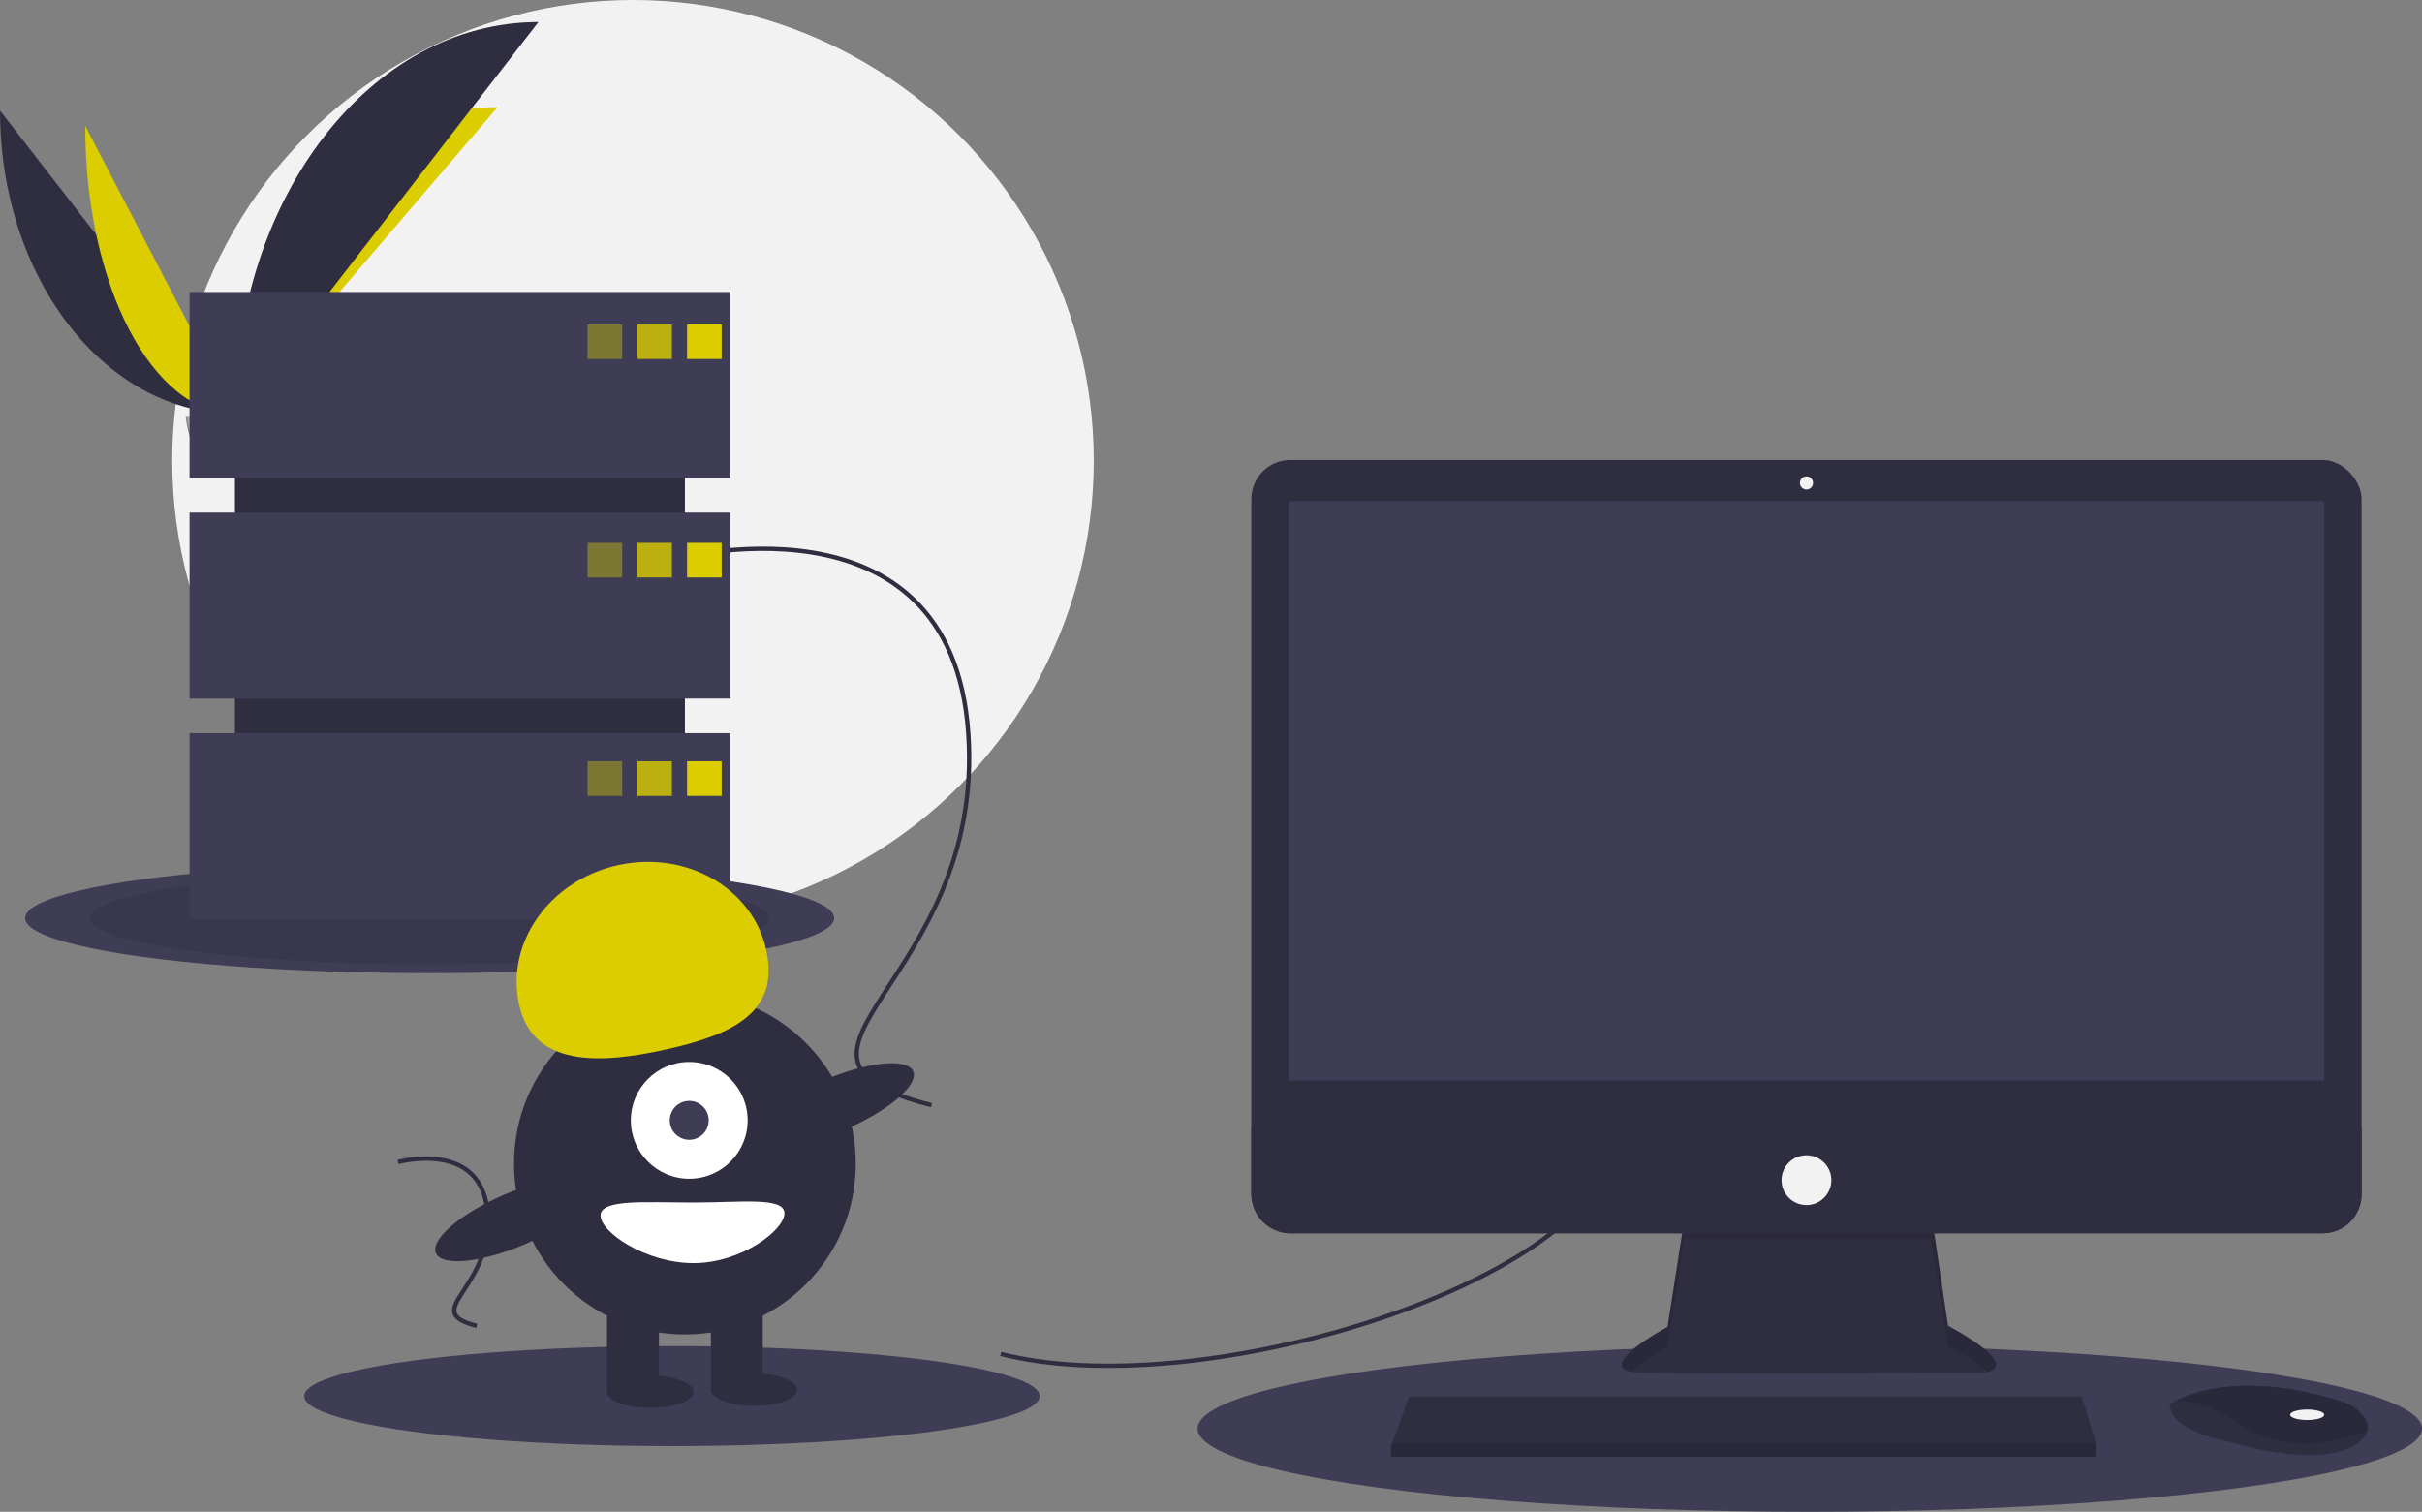 <svg id="aa03ddf9-f8f2-4819-a4ce-be9b0a220741" data-name="Layer 1" xmlns="http://www.w3.org/2000/svg" width="1119.609" height="699" viewBox="0 0 1119.609 699" class="injected-svg ClassicGrid__ImageFile-sc-td9pmq-4 fNAcXv grid_media" xmlns:xlink="http://www.w3.org/1999/xlink"><rect x="0" y="0" width="1119.609" height="699" fill="#808080" stroke="none"/><title>server down</title><circle cx="292.609" cy="213" r="213" fill="#F2F2F2"></circle><path d="M31.391,151.642c0,77.498,48.618,140.208,108.701,140.208" transform="translate(-31.391 -100.5)" fill="#2F2E41"></path><path d="M140.092,291.851c0-78.369,54.255-141.784,121.304-141.784" transform="translate(-31.391 -100.5)" fill="#DBCD00"></path><path d="M70.775,158.668c0,73.615,31.003,133.183,69.316,133.183" transform="translate(-31.391 -100.5)" fill="#DBCD00"></path><path d="M140.092,291.851c0-100.138,62.71-181.168,140.208-181.168" transform="translate(-31.391 -100.5)" fill="#2F2E41"></path><path d="M117.224,292.839s15.416-.475,20.061-3.783,23.713-7.258,24.866-1.953,23.167,26.388,5.763,26.529-40.439-2.711-45.076-5.535S117.224,292.839,117.224,292.839Z" transform="translate(-31.391 -100.5)" fill="#A8A8A8"></path><path d="M168.224,311.785c-17.404.14-40.439-2.711-45.076-5.535-3.531-2.151-4.938-9.869-5.409-13.43-.326.014-.515.02-.515.02s.976,12.433,5.613,15.257,27.672,5.676,45.076,5.535c5.024-.041,6.759-1.828,6.664-4.475C173.879,310.756,171.963,311.755,168.224,311.785Z" transform="translate(-31.391 -100.5)" opacity="0.2"></path><ellipse cx="198.609" cy="424.5" rx="187" ry="25.44" fill="#3F3D56"></ellipse><ellipse cx="198.609" cy="424.5" rx="157" ry="21.359" opacity="0.1"></ellipse><ellipse cx="836.609" cy="660.5" rx="283" ry="38.5" fill="#3F3D56"></ellipse><ellipse cx="310.609" cy="645.5" rx="170" ry="23.127" fill="#3F3D56"></ellipse><path d="M494,726.5c90,23,263-30,282-90" transform="translate(-31.391 -100.5)" fill="none" stroke="#2F2E41" stroke-miterlimit="10" stroke-width="2px"></path><path d="M341,359.5s130-36,138,80-107,149-17,172" transform="translate(-31.391 -100.5)" fill="none" stroke="#2F2E41" stroke-miterlimit="10" stroke-width="2px"></path><path d="M215.402,637.783s39.072-10.82,41.477,24.044-32.16,44.783-5.109,51.696" transform="translate(-31.391 -100.5)" fill="none" stroke="#2F2E41" stroke-miterlimit="10" stroke-width="2px"></path><path d="M810.096,663.74,802.218,714.035s-38.782,20.603-11.513,21.209,155.733,0,155.733,0,24.845,0-14.543-21.815l-7.878-52.719Z" transform="translate(-31.391 -100.5)" fill="#2F2E41"></path><path d="M785.219,734.698c6.193-5.51,16.999-11.252,16.999-11.252l7.878-50.295,113.922.107,7.878,49.582c9.185,5.087,14.875,8.987,18.204,11.978,5.059-1.154,10.587-5.444-18.204-21.389l-7.878-52.719-113.922,3.03L802.218,714.035S769.63,731.35,785.219,734.698Z" transform="translate(-31.391 -100.5)" opacity="0.1"></path><rect x="578.433" y="212.689" width="513.253" height="357.52" rx="18.046" fill="#2F2E41"></rect><rect x="595.703" y="231.777" width="478.713" height="267.837" fill="#3F3D56"></rect><circle cx="835.059" cy="223.293" r="3.03" fill="#F2F2F2"></circle><path d="M1123.077,621.322V652.663a18.043,18.043,0,0,1-18.046,18.046H627.869A18.043,18.043,0,0,1,609.824,652.663V621.322Z" transform="translate(-31.391 -100.5)" fill="#2F2E41"></path><polygon points="968.978 667.466 968.978 673.526 642.968 673.526 642.968 668.678 643.417 667.466 651.452 645.651 962.312 645.651 968.978 667.466" fill="#2F2E41"></polygon><path d="M1125.828,762.034c-.594,2.539-2.836,5.217-7.902,7.75-18.179,9.089-55.143-2.424-55.143-2.424s-28.48-4.848-28.48-17.573a22.725,22.725,0,0,1,2.497-1.485c7.643-4.044,32.984-14.021,77.918.422a18.739,18.739,0,0,1,8.541,5.597C1125.079,756.454,1126.507,759.157,1125.828,762.034Z" transform="translate(-31.391 -100.5)" fill="#2F2E41"></path><path d="M1125.828,762.034c-22.251,8.526-42.084,9.162-62.439-4.975-10.265-7.126-19.591-8.89-26.59-8.756,7.643-4.044,32.984-14.021,77.918.422a18.739,18.739,0,0,1,8.541,5.597C1125.079,756.454,1126.507,759.157,1125.828,762.034Z" transform="translate(-31.391 -100.5)" opacity="0.1"></path><ellipse cx="1066.538" cy="654.135" rx="7.878" ry="2.424" fill="#F2F2F2"></ellipse><circle cx="835.059" cy="545.667" r="11.513" fill="#F2F2F2"></circle><polygon points="968.978 667.466 968.978 673.526 642.968 673.526 642.968 668.678 643.417 667.466 968.978 667.466" opacity="0.1"></polygon><rect x="108.609" y="159" width="208" height="242" fill="#2F2E41"></rect><rect x="87.609" y="135" width="250" height="86" fill="#3F3D56"></rect><rect x="87.609" y="237" width="250" height="86" fill="#3F3D56"></rect><rect x="87.609" y="339" width="250" height="86" fill="#3F3D56"></rect><rect x="271.609" y="150" width="16" height="16" fill="#DBCD00" opacity="0.4"></rect><rect x="294.609" y="150" width="16" height="16" fill="#DBCD00" opacity="0.8"></rect><rect x="317.609" y="150" width="16" height="16" fill="#DBCD00"></rect><rect x="271.609" y="251" width="16" height="16" fill="#DBCD00" opacity="0.4"></rect><rect x="294.609" y="251" width="16" height="16" fill="#DBCD00" opacity="0.8"></rect><rect x="317.609" y="251" width="16" height="16" fill="#DBCD00"></rect><rect x="271.609" y="352" width="16" height="16" fill="#DBCD00" opacity="0.4"></rect><rect x="294.609" y="352" width="16" height="16" fill="#DBCD00" opacity="0.8"></rect><rect x="317.609" y="352" width="16" height="16" fill="#DBCD00"></rect><circle cx="316.609" cy="538" r="79" fill="#2F2E41"></circle><rect x="280.609" y="600" width="24" height="43" fill="#2F2E41"></rect><rect x="328.609" y="600" width="24" height="43" fill="#2F2E41"></rect><ellipse cx="300.609" cy="643.5" rx="20" ry="7.5" fill="#2F2E41"></ellipse><ellipse cx="348.609" cy="642.5" rx="20" ry="7.5" fill="#2F2E41"></ellipse><circle cx="318.609" cy="518" r="27" fill="#FFFFFF"></circle><circle cx="318.609" cy="518" r="9" fill="#3F3D56"></circle><path d="M271.367,565.032c-6.379-28.568,14.012-57.434,45.544-64.475s62.265,10.41,68.644,38.978-14.519,39.104-46.051,46.145S277.746,593.6,271.367,565.032Z" transform="translate(-31.391 -100.5)" fill="#DBCD00"></path><ellipse cx="417.215" cy="611.344" rx="39.5" ry="12.4" transform="translate(-238.287 112.98) rotate(-23.171)" fill="#2F2E41"></ellipse><ellipse cx="269.215" cy="664.344" rx="39.5" ry="12.4" transform="translate(-271.08 59.021) rotate(-23.171)" fill="#2F2E41"></ellipse><path d="M394,661.5c0,7.732-19.909,23-42,23s-43-14.268-43-22,20.909-6,43-6S394,653.768,394,661.5Z" transform="translate(-31.391 -100.5)" fill="#FFFFFF"></path></svg>